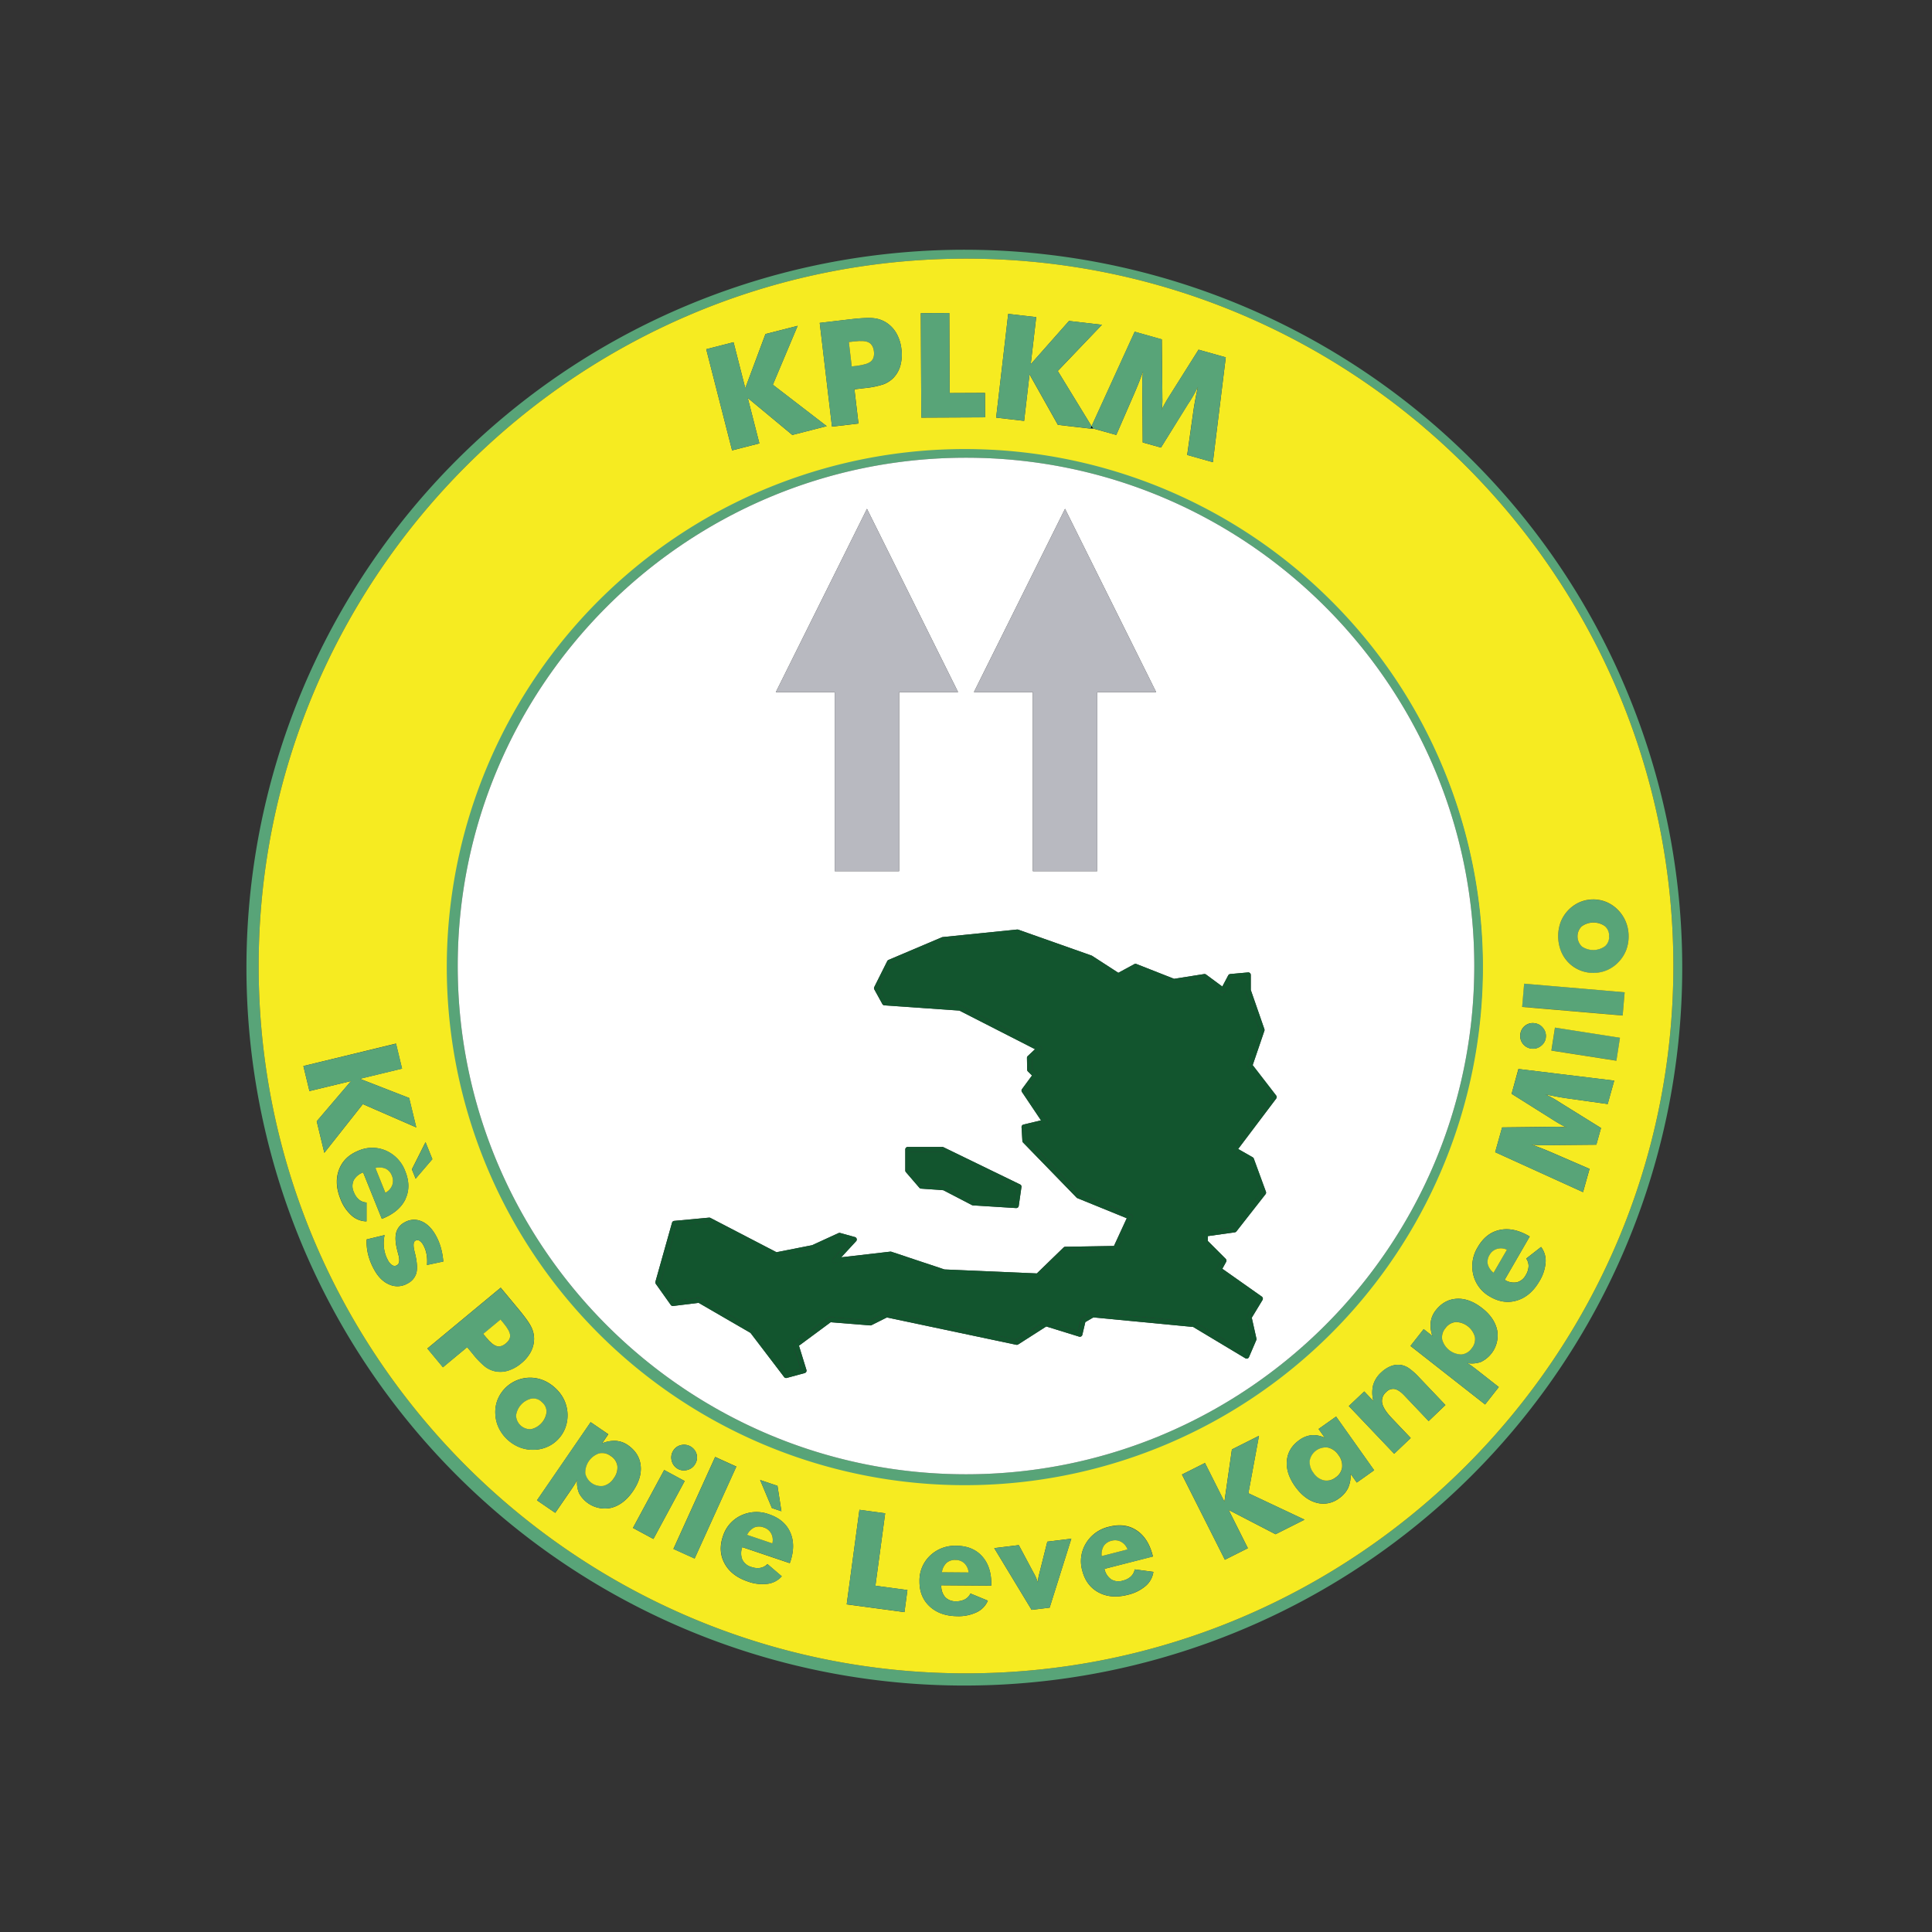 <svg xmlns="http://www.w3.org/2000/svg" id="Layer_1" data-name="Layer 1" viewBox="0 0 1080 1080"><rect x="0" y="0" width="1080" height="1080" fill="#333333" stroke="none"/><defs><style>.cls-1{fill:#58a478;}.cls-2{fill:#f6eb21;}.cls-3{fill:#fff;}.cls-4{fill:#12552e;}.cls-5{fill:#b8b9c0;}</style></defs><title>Logo KPLKM(SVG)</title><path class="cls-1" d="M908.56,384.3a401.31,401.31,0,1,1-85.71-127.14A397.5,397.5,0,0,1,908.56,384.3ZM935.42,540C935.42,322,758,144.59,540,144.59S144.59,322,144.59,540,322,935.41,540,935.41,935.42,758,935.42,540Z"></path><path class="cls-1" d="M910.4,523a21.56,21.56,0,0,1-1.32,8,19.88,19.88,0,0,1-4.18,6.69,19,19,0,0,1-13.84,6.21,19.68,19.68,0,0,1-18.47-12.22,23,23,0,0,1-.28-15.9,20.21,20.21,0,0,1,10.48-11.29,18.93,18.93,0,0,1,7.54-1.66,18.7,18.7,0,0,1,7.57,1.41,19.68,19.68,0,0,1,6.49,4.39,20.55,20.55,0,0,1,4.41,6.6A21.16,21.16,0,0,1,910.4,523Zm-13.14,5.88a7.93,7.93,0,0,0-.2-11.27,11.17,11.17,0,0,0-12.94.25,7.84,7.84,0,0,0,.2,11.23,11.26,11.26,0,0,0,12.94-.21Z"></path><rect class="cls-1" x="873.05" y="530.55" width="13" height="56.46" transform="translate(247.51 1387.25) rotate(-85.09)"></rect><rect class="cls-1" x="879.94" y="565.3" width="13" height="36.78" transform="translate(173.45 1369.89) rotate(-81.16)"></rect><path class="cls-2" d="M540,144.59C758,144.59,935.42,322,935.42,540S758,935.41,540,935.41,144.59,758,144.59,540,322,144.59,540,144.59ZM909.08,531a21.56,21.56,0,0,0,1.32-8,21.16,21.16,0,0,0-1.6-7.82,20.55,20.55,0,0,0-4.41-6.6,19.68,19.68,0,0,0-6.49-4.39,18.7,18.7,0,0,0-7.57-1.41,18.93,18.93,0,0,0-7.54,1.66,20.21,20.21,0,0,0-10.48,11.29,23,23,0,0,0,.28,15.9,19.36,19.36,0,0,0,18.47,12.22,19,19,0,0,0,13.84-6.21A19.88,19.88,0,0,0,909.08,531Zm-2,36.69,1.11-13L852,549.88l-1.11,13Zm-3.51,25.26,2-12.84-36.34-5.67-2,12.85Zm-4.88,24.21,3.66-13.08-53.55-6.51L845,611.44l24.21,15.23c1.44.89,2.68,1.61,3.72,2.18a25.49,25.49,0,0,0,2.89,1.38,35.24,35.24,0,0,0-6.46-.34c-.45,0-.79,0-1,0l-28.66.33-3.88,13.85,49.11,22.33,3.65-13-21.35-9.24q-2.73-1.18-5.51-2.27t-5.63-2.11a57.34,57.34,0,0,0,8.64.34h1.63l26-.24,2.62-9.32-22.1-13.73-1.38-.87a64,64,0,0,0-7.6-4.22q3.47.75,6.41,1.29t5.39.89Zm-34.64-36.93a6.86,6.86,0,0,0-1.31-5.34A7.05,7.05,0,0,0,858,572a6.88,6.88,0,0,0-5.32,1.25,7,7,0,0,0-2.8,4.75,7.1,7.1,0,0,0,5.92,8.14,7,7,0,0,0,5.36-1.3A6.83,6.83,0,0,0,864.09,580.22ZM864,705.69a12.71,12.71,0,0,0-2.53-8.63l-8.3,6.48a7.19,7.19,0,0,1,1.31,4.31,10.2,10.2,0,0,1-1.53,4.86,7.93,7.93,0,0,1-5.05,4.11,9.48,9.48,0,0,1-6.79-1.4l14-24.21-.53-.31q-8.67-5-16.3-3.34t-12.21,9.6a20.24,20.24,0,0,0-2.45,15.57,19.15,19.15,0,0,0,9.45,12.18q7.56,4.38,15.09,2t12.35-10.68A23.43,23.43,0,0,0,864,705.69Zm-33.82,79.42,7.65-9.74-12.32-9.67q-1.8-1.41-3.09-2.31c-.86-.59-1.62-1.07-2.26-1.43a15.08,15.08,0,0,0,7.66-.62,16.42,16.42,0,0,0,9.12-17.66q-1.46-7-8.39-12.4-7.12-5.6-14.13-5.26t-11.8,6.43A13.45,13.45,0,0,0,799.8,739a17.65,17.65,0,0,0,.92,7.81L795.84,743l-7.37,9.4ZM828.71,540A287.88,287.88,0,1,0,806,652.38,286.79,286.79,0,0,0,828.71,540ZM808,785.42l-14.52-15.25a36.66,36.66,0,0,0-5.92-5.33A11.43,11.43,0,0,0,783,763a11.25,11.25,0,0,0-5.56.73,16.67,16.67,0,0,0-5.39,3.55,15.2,15.2,0,0,0-4.46,7.1,18,18,0,0,0,.19,8.87l-5.15-5.41L754,786l25.36,26.65,9.24-8.79L778,792.71q-4.62-4.86-5.33-8.3a6.42,6.42,0,0,1,2.21-6.23,5.32,5.32,0,0,1,4.73-1.73c1.61.31,3.43,1.52,5.45,3.65l13.58,14.28Zm-39.85,36.46-21.27-30-9.78,6.93,3.5,4.94a14.63,14.63,0,0,0-7.36-1.46,13.88,13.88,0,0,0-6.85,2.69q-6.36,4.51-7,11.5t4.51,14.33q5.22,7.37,11.92,9.2a14.46,14.46,0,0,0,12.7-2.42,15.14,15.14,0,0,0,5.08-5.79A17.24,17.24,0,0,0,755,823.9l3.45,4.87Zm-55.11,35.77,16.21-8.15-31.4-14.79,5.92-32.08-15.13,7.61-4.19,29.21-10.87-21.64-12.86,6.46,24,47.64,12.85-6.45-10.74-21.39ZM678,258.37l7.22-58.62L670,195.47,653.3,222c-1,1.58-1.77,2.93-2.39,4.07a26.06,26.06,0,0,0-1.51,3.16,38.8,38.8,0,0,0,.37-7.06c0-.51,0-.87,0-1.09l-.3-31.36-15.16-4.28-24.11,52.82-18.89-30.87L616,181.55l-18.42-2.14-21.4,24.2,3.07-26.34-15.65-1.81-6.75,58,15.65,1.82,3-26,15.86,28.22,19.73,2.29-.19-.29L624,243.14l10.16-23.36q1.29-3,2.49-6c.79-2,1.56-4.09,2.32-6.16a64.3,64.3,0,0,0-.4,9.46v1.78l.21,28.47L649,250.19,664,226c.21-.32.53-.83,1-1.5a71.81,71.81,0,0,0,4.62-8.31q-.82,3.78-1.42,7t-1,5.89l-3.56,25.22ZM644.75,878.69l-10.43-1.39a7.24,7.24,0,0,1-2.16,4,10.06,10.06,0,0,1-4.54,2.31,7.87,7.87,0,0,1-6.47-.72A9.44,9.44,0,0,1,617.4,877l27.09-6.95-.15-.6q-2.49-9.71-9-14t-15.4-2a20.15,20.15,0,0,0-12.82,9.16A19.16,19.16,0,0,0,605,878q2.18,8.47,9.14,12.19t16.26,1.33a23.44,23.44,0,0,0,10-4.93A12.62,12.62,0,0,0,644.75,878.69Zm-58,20,12.12-38.54-13.41,1.64-4.24,16.89-.24,1a22.61,22.61,0,0,0-.83,4.91,26.62,26.62,0,0,0-2.11-4.92c-.12-.23-.23-.42-.33-.59l-8.2-15.35-13.73,1.68,20.89,34.5Zm-32.61-12.3v-.62q.08-10-5.16-15.8t-14.37-5.87a20.11,20.11,0,0,0-14.74,5.56A19.11,19.11,0,0,0,514,883.88q-.08,8.75,5.7,14.12t15.38,5.46a23.51,23.51,0,0,0,10.9-2.21,12.62,12.62,0,0,0,6.24-6.47l-9.72-4a7.2,7.2,0,0,1-3.11,3.27,10.25,10.25,0,0,1-5,1.08,7.89,7.89,0,0,1-6.06-2.36,9.45,9.45,0,0,1-2.13-6.59Zm-3.47-653.1-.06-13.64-19.78.09L530.66,175l-15.91.07.26,58.38Zm-45.08,667.9,1.66-12.34-17.9-2.42,5.46-40.49L480.43,844l-7.12,52.85Zm-2.29-696.8a23.21,23.21,0,0,0,.58-9.32,22.66,22.66,0,0,0-2.72-8.65,17.29,17.29,0,0,0-5.67-6.06,16.2,16.2,0,0,0-7-2.46c-2.68-.32-7.26-.11-13.73.66l-16.52,1.95,6.85,58,14.81-1.75-2.26-19.12,2.85-.34,2.69-.32a48.92,48.92,0,0,0,10.56-2.09,15.64,15.64,0,0,0,5.46-3.41A16.09,16.09,0,0,0,503.32,204.38Zm-60.39,38.76,19.24-4.92-30.12-23.17,13.86-32.92-18,4.59L416.61,217l-6.55-25.69-15.27,3.9,14.45,56.56,15.26-3.9L418,222.46ZM441.72,873.2q3.21-9.48,0-16.63t-11.83-10.06a20.18,20.18,0,0,0-15.74.69,19.16,19.16,0,0,0-10.07,11.67q-2.79,8.28,1,15.19t12.91,10a23.6,23.6,0,0,0,11,1.31,12.69,12.69,0,0,0,8-4.2l-8-6.85a7.31,7.31,0,0,1-4,2.14,10.31,10.31,0,0,1-5.07-.53,7.89,7.89,0,0,1-5-4.14,9.43,9.43,0,0,1,0-6.93l26.5,8.94Zm-4.9-28.41-2.21-14.19-9.7-3.28L431.5,843ZM388.3,871.21l23.32-51.4-11.84-5.38-23.33,51.41Zm.45-53.08a6.87,6.87,0,0,0,.59-5.43,7.3,7.3,0,0,0-9-4.8,6.83,6.83,0,0,0-4.23,3.44,7,7,0,0,0-.56,5.48,7,7,0,0,0,8.88,4.83A7,7,0,0,0,388.75,818.13Zm-23.49,42.16,17.47-32.38-11.45-6.17-17.46,32.38Zm-11.48-26.64q5.13-7.49,4.35-14.44T351,807.84a13.43,13.43,0,0,0-6.71-2.39,17.53,17.53,0,0,0-7.72,1.4l3.5-5.1L330.19,795l-30,43.69,10.2,7,8.88-12.91c.86-1.26,1.56-2.33,2.11-3.23a24.51,24.51,0,0,0,1.28-2.35,15.15,15.15,0,0,0,1.11,7.62,16.41,16.41,0,0,0,18.2,8Q348.79,840.92,353.78,833.65Zm-37.6-36a20.27,20.27,0,0,0-.95-15.37,21.55,21.55,0,0,0-4.88-6.42,22.25,22.25,0,0,0-6.81-4.35,19.56,19.56,0,0,0-25.61,11.56,18.93,18.93,0,0,0-1,7.69,19.74,19.74,0,0,0,2,7.63,22,22,0,0,0,11.6,10.68,20.44,20.44,0,0,0,7.83,1.36,19.41,19.41,0,0,0,7.65-1.67,18.42,18.42,0,0,0,6.25-4.5A18.86,18.86,0,0,0,316.18,797.68Zm-19.45-42a15.62,15.62,0,0,0,1.82-7.35,14.76,14.76,0,0,0-1.61-6.62q-1.62-3.33-7.33-10.2l-9.7-11.68-41,34,8.7,10.49,13.54-11.24,1.67,2,1.58,1.91a44.55,44.55,0,0,0,6.85,7.05,14.19,14.19,0,0,0,5.33,2.48,14.46,14.46,0,0,0,7.46-.32,21.43,21.43,0,0,0,7.44-4.18A20.8,20.8,0,0,0,296.73,755.68Zm-58.05-48.53,9.12-1.93a40,40,0,0,0-1.38-7.78,32.47,32.47,0,0,0-2.75-6.7q-3.31-6-8.06-8a10.42,10.42,0,0,0-9.44.59,9.1,9.1,0,0,0-4.65,5.57q-1,3.57.39,9.45.24,1,.69,2.7c1,3.38.71,5.47-.72,6.25a2.5,2.5,0,0,1-2.6,0,7.29,7.29,0,0,1-2.48-2.88,18.81,18.81,0,0,1-2.14-6.66,21.23,21.23,0,0,1,.32-7.31l-10,2.41a29,29,0,0,0,.8,8.45,34.26,34.26,0,0,0,3.36,8.42c2.28,4.17,5.15,7,8.57,8.39a11.12,11.12,0,0,0,10.08-.6,9.49,9.49,0,0,0,4.91-5.7q1-3.57-.54-10.41c-.11-.39-.25-1-.43-1.76-.85-3.41-.7-5.44.45-6.06a2.19,2.19,0,0,1,2.29,0,6.61,6.61,0,0,1,2.23,2.6,16.4,16.4,0,0,1,1.76,5.1A22.4,22.4,0,0,1,238.68,707.15Zm3-59.16-3.82-9.49-7.62,15.2,2.1,5.2Zm-9-17.74-4-16.46-27.51-10.71,23.55-5.69-3.38-14L169.6,595.92l3.38,14,23.26-5.61-19.19,22.5,4.26,17.63,21.52-27.23Zm-6.09,40.07q3.36-7.05-.05-15.53a20.22,20.22,0,0,0-10.77-11.51,19.12,19.12,0,0,0-15.41,0q-8.11,3.27-10.88,10.65t.81,16.3a23.34,23.34,0,0,0,6.2,9.24,12.69,12.69,0,0,0,8.36,3.31V672.2a7.19,7.19,0,0,1-4.21-1.61,10.24,10.24,0,0,1-2.88-4.2,7.89,7.89,0,0,1-.14-6.51A9.46,9.46,0,0,1,203,655.4l10.46,25.94.58-.23C220.19,678.62,224.4,675,226.65,670.32Z"></path><path class="cls-1" d="M902.39,604.07l-3.66,13.08-23.05-3.21q-2.43-.35-5.39-.89t-6.41-1.29a64,64,0,0,1,7.6,4.22l1.38.87L895,630.58l-2.62,9.32-26,.24H864.7a57.34,57.34,0,0,1-8.64-.34q2.85,1,5.63,2.11t5.51,2.27l21.35,9.24-3.65,13-49.11-22.33,3.88-13.85,28.66-.33c.19,0,.53,0,1,0a35.24,35.24,0,0,1,6.46.34,25.49,25.49,0,0,1-2.89-1.38c-1-.57-2.28-1.29-3.72-2.18L845,611.44l3.89-13.88Z"></path><path class="cls-2" d="M899.51,523.23a7.09,7.09,0,0,1-2.25,5.69,11.26,11.26,0,0,1-12.94.21,7.84,7.84,0,0,1-.2-11.23,11.17,11.17,0,0,1,12.94-.25A7.1,7.1,0,0,1,899.51,523.23Z"></path><path class="cls-1" d="M862.78,574.88a7,7,0,0,1-1.59,10,7,7,0,0,1-5.36,1.3,7.1,7.1,0,0,1-5.92-8.14,7,7,0,0,1,2.8-4.75A6.88,6.88,0,0,1,858,572,7.05,7.05,0,0,1,862.78,574.88Z"></path><path class="cls-1" d="M861.47,697.06a12.71,12.71,0,0,1,2.53,8.63,23.43,23.43,0,0,1-3.47,10.57q-4.81,8.32-12.35,10.68t-15.09-2a19.15,19.15,0,0,1-9.45-12.18,20.24,20.24,0,0,1,2.45-15.57q4.59-7.9,12.21-9.6t16.3,3.34l.53.31-14,24.21a9.48,9.48,0,0,0,6.79,1.4,7.93,7.93,0,0,0,5.05-4.11,10.2,10.2,0,0,0,1.53-4.86,7.19,7.19,0,0,0-1.31-4.31Zm-26.55,14.43,7.47-12.89a7.83,7.83,0,0,0-5.55-.45,7,7,0,0,0-4.12,3.35,7.2,7.2,0,0,0-1,5.23A9,9,0,0,0,834.92,711.49Z"></path><path class="cls-2" d="M842.39,698.6l-7.47,12.89a9,9,0,0,1-3.24-4.76,7.2,7.2,0,0,1,1-5.23,7,7,0,0,1,4.12-3.35A7.83,7.83,0,0,1,842.39,698.6Z"></path><path class="cls-1" d="M837.83,775.37l-7.65,9.74-41.71-32.74,7.37-9.4,4.88,3.83a17.65,17.65,0,0,1-.92-7.81,13.45,13.45,0,0,1,2.82-6.54q4.78-6.09,11.8-6.43t14.13,5.26q6.94,5.44,8.39,12.4a16.42,16.42,0,0,1-9.12,17.66,15.08,15.08,0,0,1-7.66.62c.64.36,1.4.84,2.26,1.43s1.89,1.37,3.09,2.31ZM822.6,753.84a8,8,0,0,0,1.89-6.42A11.26,11.26,0,0,0,813.85,739a8,8,0,0,0-5.8,3.37,7.9,7.9,0,0,0-1.86,6.39,11.35,11.35,0,0,0,10.66,8.36A7.85,7.85,0,0,0,822.6,753.84Z"></path><path class="cls-2" d="M824.49,747.42a8,8,0,0,1-1.89,6.42,7.85,7.85,0,0,1-5.75,3.32,11.35,11.35,0,0,1-10.66-8.36,7.9,7.9,0,0,1,1.86-6.39,8,8,0,0,1,5.8-3.37,11.26,11.26,0,0,1,10.64,8.38Z"></path><path class="cls-1" d="M806,427.62a289.6,289.6,0,1,1-61.86-91.77A286.79,286.79,0,0,1,806,427.62ZM824.13,540c0-156.67-127.46-284.13-284.13-284.13S255.87,383.33,255.87,540,383.33,824.13,540,824.13,824.13,696.67,824.13,540Z"></path><path class="cls-1" d="M793.51,770.17,808,785.42l-9.43,9L785,780.1c-2-2.13-3.84-3.34-5.45-3.65a5.32,5.32,0,0,0-4.73,1.73,6.42,6.42,0,0,0-2.21,6.23q.71,3.44,5.33,8.3l10.65,11.18-9.24,8.79L754,786l8.6-8.19,5.15,5.41a18,18,0,0,1-.19-8.87,15.2,15.2,0,0,1,4.46-7.1,16.67,16.67,0,0,1,5.39-3.55A11.25,11.25,0,0,1,783,763a11.43,11.43,0,0,1,4.61,1.84A36.66,36.66,0,0,1,793.51,770.17Z"></path><path class="cls-1" d="M746.91,791.87l21.27,30-9.71,6.89L755,823.9a17.24,17.24,0,0,1-1.44,7.89,15.14,15.14,0,0,1-5.08,5.79A14.46,14.46,0,0,1,735.8,840q-6.69-1.83-11.92-9.2t-4.51-14.33q.69-7,7-11.5a13.88,13.88,0,0,1,6.85-2.69,14.63,14.63,0,0,1,7.36,1.46l-3.5-4.94Zm3.36,28.43a9.55,9.55,0,0,0-2-6.86,9.75,9.75,0,0,0-5.81-4.23,9.07,9.07,0,0,0-10.21,7.23,9.77,9.77,0,0,0,2.09,6.88,9.58,9.58,0,0,0,5.79,4.2,8,8,0,0,0,6.51-1.58A8.11,8.11,0,0,0,750.27,820.3Z"></path><path class="cls-2" d="M748.22,813.44a9.55,9.55,0,0,1,2,6.86,8.11,8.11,0,0,1-3.68,5.64,8,8,0,0,1-6.51,1.58,9.58,9.58,0,0,1-5.79-4.2,9.77,9.77,0,0,1-2.09-6.88,9.07,9.07,0,0,1,10.21-7.23A9.75,9.75,0,0,1,748.22,813.44Z"></path><path class="cls-3" d="M540,255.87c156.67,0,284.13,127.46,284.13,284.13S696.67,824.13,540,824.13,255.87,696.67,255.87,540,383.33,255.87,540,255.87ZM713.37,614.14a1.42,1.42,0,0,0,0-1.71l-13.12-17,6.54-19.19a1.32,1.32,0,0,0,0-.92l-7.61-21.93V545a1.41,1.41,0,0,0-1.54-1.4l-9.94.9a1.39,1.39,0,0,0-1.12.74l-3.31,6.25-9.09-6.72a1.42,1.42,0,0,0-1.06-.26l-16.81,2.66-21.06-8.28a1.36,1.36,0,0,0-1.18.07l-8.92,4.85-14.68-9.5a1.55,1.55,0,0,0-.29-.14l-41-14.48a1.58,1.58,0,0,0-.61-.08l-41.62,4.23a1.45,1.45,0,0,0-.41.1L496.67,536.6a1.4,1.4,0,0,0-.71.67l-7.24,14.47a1.41,1.41,0,0,0,0,1.31l4.52,8.22a1.41,1.41,0,0,0,1.14.73l41.93,2.91,42.29,21.59-4.08,3.83a1.42,1.42,0,0,0-.44,1l.11,6.6a1.44,1.44,0,0,0,.42,1l2.3,2.26-5.61,7.62a1.4,1.4,0,0,0,0,1.62l10.64,15.85-9.8,2.35a1.41,1.41,0,0,0-1.08,1.45l.46,7.7a1.42,1.42,0,0,0,.39.89l29.86,30.77a1.39,1.39,0,0,0,.48.32L629.82,681l-7.15,15.5-27.16.45a1.34,1.34,0,0,0-1,.39l-14.95,14.51-51.67-2.23-29.67-9.89a1.57,1.57,0,0,0-.61-.06l-27.42,3.17,8.31-9a1.38,1.38,0,0,0,.32-1.33,1.4,1.4,0,0,0-1-1l-8.19-2.27a1.44,1.44,0,0,0-1,.08L454,696.09,434.07,700,397.13,680.8a1.48,1.48,0,0,0-.78-.15l-19.45,1.81a1.4,1.4,0,0,0-1.22,1l-9.29,33a1.41,1.41,0,0,0,.21,1.2L375,729.47a1.42,1.42,0,0,0,1.31.58l14.26-1.75,29,16.8,18.77,24.67a1.39,1.39,0,0,0,1.12.55,1.18,1.18,0,0,0,.37-.05l10-2.71a1.39,1.39,0,0,0,.86-.68,1.45,1.45,0,0,0,.11-1.1l-4.17-13.52,17.72-13.12,22.09,1.77a1.35,1.35,0,0,0,.74-.14l8.61-4.31,72.36,15.29a1.46,1.46,0,0,0,1-.19l15.73-10.06,18.38,5.69a1.47,1.47,0,0,0,1.12-.13,1.35,1.35,0,0,0,.66-.9l1.67-7.1,4.52-2.63L667,741.78l29.13,17.48a1.43,1.43,0,0,0,1.16.13,1.37,1.37,0,0,0,.86-.79l4.07-9.49a1.41,1.41,0,0,0,.09-.86l-2.6-11.66,6-9.91a1.43,1.43,0,0,0-.39-1.89l-22.06-15.56,2.12-3.88a1.41,1.41,0,0,0-.24-1.67l-10-10V691l15.06-2.1a1.42,1.42,0,0,0,.92-.52l16.28-20.8a1.4,1.4,0,0,0,.22-1.35l-6.79-18.56a1.39,1.39,0,0,0-.62-.73l-8.12-4.64ZM646.3,386.9l-25.46-51.24-25.48-51.23-25.47,51.23L544.42,386.9h32.94V487h36V386.9ZM571,663.56a1.38,1.38,0,0,0-.78-1.46l-42.82-20.81a1.32,1.32,0,0,0-.62-.15h-19.3a1.41,1.41,0,0,0-1.4,1.41v11.76a1.38,1.38,0,0,0,.34.92l7.53,8.74a1.34,1.34,0,0,0,1,.48l12.39.89,16,8.31a1.34,1.34,0,0,0,.56.16L568,675.32h.09a1.41,1.41,0,0,0,1.39-1.2ZM535.58,386.9l-25.47-51.24-25.47-51.23-25.47,51.23L433.69,386.9h32.94V487h36V386.9Z"></path><polygon class="cls-1" points="729.28 849.5 713.07 857.65 686.81 844.07 697.55 865.46 684.7 871.91 660.75 824.27 673.61 817.81 684.48 839.45 688.67 810.24 703.8 802.63 697.88 834.71 729.28 849.5"></polygon><path class="cls-4" d="M696.44,554.05l7.53,21.7-6.63,19.45a1.4,1.4,0,0,0,.22,1.31l12.92,16.79L689,641.85a1.43,1.43,0,0,0-.25,1.13,1.4,1.4,0,0,0,.68.94l9,5.17,6.34,17.34-15.45,19.73-15.71,2.19a1.42,1.42,0,0,0-1.22,1.4v4.52a1.43,1.43,0,0,0,.41,1l9.66,9.65L680.24,709a1.43,1.43,0,0,0,.43,1.83l22,15.53L697,735.61a1.46,1.46,0,0,0-.17,1l2.62,11.76L696.21,756l-28-16.82a1.46,1.46,0,0,0-.59-.19L611,733.59a1.37,1.37,0,0,0-.84.18l-5.42,3.17a1.4,1.4,0,0,0-.67.89l-1.46,6.22-17.56-5.43a1.41,1.41,0,0,0-1.18.16l-15.79,10.09-72.27-15.26a1.39,1.39,0,0,0-.92.12l-8.7,4.35L464,736.29a1.41,1.41,0,0,0-.95.28l-18.95,14a1.41,1.41,0,0,0-.51,1.55l4,13.09L440,767.31l-18.37-24.13a1.32,1.32,0,0,0-.41-.37l-29.62-17.18a1.29,1.29,0,0,0-.7-.19h-.17l-13.9,1.71-7.5-10.54,8.84-31.45,18.07-1.67,37,19.26a1.36,1.36,0,0,0,.93.13l20.54-4.07a1.24,1.24,0,0,0,.31-.1l14.45-6.58,5.47,1.52-9.33,10.06a1.4,1.4,0,0,0-.23,1.59,1.41,1.41,0,0,0,1.42.76l30.91-3.58,29.55,9.85a1.78,1.78,0,0,0,.39.07l52.47,2.27a1.39,1.39,0,0,0,1-.4l15-14.54,27.48-.44a1.43,1.43,0,0,0,1.26-.82L633,680.84a1.43,1.43,0,0,0,0-1.11,1.41,1.41,0,0,0-.78-.79L603.58,667.3l-29.29-30.19-.35-6,10.61-2.55a1.37,1.37,0,0,0,1-.86,1.38,1.38,0,0,0-.15-1.29l-11.21-16.71,5.76-7.79a1.41,1.41,0,0,0-.15-1.84L577,597.36l-.09-5.41,5.08-4.77a1.41,1.41,0,0,0,.43-1.23,1.39,1.39,0,0,0-.75-1.05l-44.34-22.62a1.47,1.47,0,0,0-.54-.16l-41.45-2.88-3.8-6.9L498.25,539l29.18-12.38,41.09-4.17,40.57,14.32,15.24,9.86a1.41,1.41,0,0,0,1.43,0l9.07-4.94,20.8,8.18a1.26,1.26,0,0,0,.74.08L673,547.37l9.93,7.35a1.43,1.43,0,0,0,1.15.24,1.41,1.41,0,0,0,.93-.72l3.72-7,7.65-.69v7.05A1.5,1.5,0,0,0,696.44,554.05Z"></path><path class="cls-1" d="M685.21,199.75,678,258.37l-14.32-4,3.56-25.22q.38-2.67,1-5.89t1.42-7a71.81,71.81,0,0,1-4.62,8.31c-.44.67-.76,1.18-1,1.5L649,250.19l-10.21-2.89-.21-28.47v-1.78a64.3,64.3,0,0,1,.4-9.46c-.76,2.07-1.53,4.13-2.32,6.16s-1.63,4-2.49,6L624,243.14l-13.06-3.68-.76-1.25,24.11-52.82,15.16,4.28.3,31.36c0,.22,0,.58,0,1.09a38.8,38.8,0,0,1-.37,7.06,26.06,26.06,0,0,1,1.51-3.16c.62-1.14,1.41-2.49,2.39-4.07L670,195.47Z"></path><polygon class="cls-5" points="620.84 335.66 646.3 386.9 613.37 386.9 613.37 486.98 577.36 486.98 577.36 386.9 544.42 386.9 569.89 335.66 595.36 284.43 620.84 335.66"></polygon><path class="cls-1" d="M634.32,877.3l10.43,1.39a12.62,12.62,0,0,1-4.37,7.85,23.44,23.44,0,0,1-10,4.93q-9.31,2.4-16.26-1.33T605,878a19.16,19.16,0,0,1,2.08-15.27,20.15,20.15,0,0,1,12.82-9.16q8.85-2.26,15.4,2t9,14l.15.6L617.4,877a9.44,9.44,0,0,0,3.75,5.83,7.87,7.87,0,0,0,6.47.72,10.06,10.06,0,0,0,4.54-2.31A7.24,7.24,0,0,0,634.32,877.3Zm-18.46-7.44,14.43-3.7a7.82,7.82,0,0,0-3.56-4.27,7,7,0,0,0-5.29-.61,7.16,7.16,0,0,0-4.45,2.94A9,9,0,0,0,615.86,869.86Z"></path><path class="cls-2" d="M630.29,866.16l-14.43,3.7a9,9,0,0,1,1.13-5.64,7.16,7.16,0,0,1,4.45-2.94,7,7,0,0,1,5.29.61A7.82,7.82,0,0,1,630.29,866.16Z"></path><polygon class="cls-1" points="616 181.55 591.28 207.34 610.17 238.21 609.76 239.12 610.93 239.46 611.12 239.75 591.39 237.46 575.53 209.24 572.5 235.26 556.85 233.44 563.6 175.46 579.25 177.27 576.18 203.61 597.58 179.41 616 181.55"></polygon><polygon points="610.93 239.46 609.76 239.12 610.17 238.21 610.93 239.46"></polygon><path class="cls-1" d="M598.89,860.14l-12.12,38.54-10.08,1.24-20.89-34.5,13.73-1.68,8.2,15.35c.1.17.21.36.33.59a26.62,26.62,0,0,1,2.11,4.92,22.61,22.61,0,0,1,.83-4.91l.24-1,4.24-16.89Z"></path><path class="cls-4" d="M685,554.24a1.41,1.41,0,0,1-.93.72,1.43,1.43,0,0,1-1.15-.24L673,547.37,656.37,550a1.26,1.26,0,0,1-.74-.08l-20.8-8.18-9.07,4.94a1.41,1.41,0,0,1-1.43,0l-15.24-9.86-40.57-14.32-41.09,4.17L498.25,539l-6.68,13.35,3.8,6.9,41.45,2.88a1.47,1.47,0,0,1,.54.16L581.7,584.9a1.39,1.39,0,0,1,.75,1.05,1.41,1.41,0,0,1-.43,1.23L576.94,592l.09,5.41,2.76,2.72a1.41,1.41,0,0,1,.15,1.84l-5.76,7.79,11.21,16.71a1.38,1.38,0,0,1,.15,1.29,1.37,1.37,0,0,1-1,.86l-10.61,2.55.35,6,29.29,30.19,28.67,11.64a1.41,1.41,0,0,1,.78.79,1.43,1.43,0,0,1,0,1.11l-8.14,17.64a1.43,1.43,0,0,1-1.26.82l-27.48.44-15,14.54a1.39,1.39,0,0,1-1,.4l-52.47-2.27a1.78,1.78,0,0,1-.39-.07l-29.55-9.85-30.91,3.58a1.41,1.41,0,0,1-1.42-.76,1.4,1.4,0,0,1,.23-1.59l9.33-10.06-5.47-1.52L455,698.72a1.24,1.24,0,0,1-.31.1l-20.54,4.07a1.36,1.36,0,0,1-.93-.13l-37-19.26-18.07,1.67-8.84,31.45,7.5,10.54,13.9-1.71h.17a1.29,1.29,0,0,1,.7.19l29.62,17.18a1.32,1.32,0,0,1,.41.37L440,767.31l7.68-2.08-4-13.09a1.41,1.41,0,0,1,.51-1.55l18.95-14a1.41,1.41,0,0,1,.95-.28l22.22,1.79,8.7-4.35a1.39,1.39,0,0,1,.92-.12l72.27,15.26,15.79-10.09a1.41,1.41,0,0,1,1.18-.16l17.56,5.43,1.46-6.22a1.4,1.4,0,0,1,.67-.89l5.42-3.17a1.37,1.37,0,0,1,.84-.18L667.59,739a1.46,1.46,0,0,1,.59.19l28,16.82,3.26-7.61-2.62-11.76a1.46,1.46,0,0,1,.17-1l5.65-9.27-22-15.53a1.43,1.43,0,0,1-.43-1.83l2.22-4.06-9.66-9.65a1.43,1.43,0,0,1-.41-1v-4.52a1.42,1.42,0,0,1,1.22-1.4l15.71-2.19,15.45-19.73-6.34-17.34-9-5.17a1.4,1.4,0,0,1-.68-.94,1.43,1.43,0,0,1,.25-1.13l21.53-28.55-12.92-16.79a1.4,1.4,0,0,1-.22-1.31L704,575.75l-7.53-21.7a1.5,1.5,0,0,1-.08-.47v-7.05l-7.65.69Zm28.38,59.9-21.21,28.13,8.12,4.64a1.39,1.39,0,0,1,.62.73l6.79,18.56a1.4,1.4,0,0,1-.22,1.35l-16.28,20.8a1.42,1.42,0,0,1-.92.52L675.21,691v2.72l10,10a1.41,1.41,0,0,1,.24,1.67l-2.12,3.88,22.06,15.56a1.43,1.43,0,0,1,.39,1.89l-6,9.91,2.6,11.66a1.41,1.41,0,0,1-.09.86l-4.07,9.49a1.37,1.37,0,0,1-.86.79,1.43,1.43,0,0,1-1.16-.13L667,741.78l-55.78-5.35-4.52,2.63-1.67,7.1a1.35,1.35,0,0,1-.66.9,1.47,1.47,0,0,1-1.12.13l-18.38-5.69-15.73,10.06a1.46,1.46,0,0,1-1,.19l-72.36-15.29-8.61,4.31a1.35,1.35,0,0,1-.74.14l-22.09-1.77-17.72,13.12,4.17,13.52a1.45,1.45,0,0,1-.11,1.1,1.39,1.39,0,0,1-.86.68l-10,2.71a1.18,1.18,0,0,1-.37.05,1.39,1.39,0,0,1-1.12-.55L419.52,745.1l-29-16.8-14.26,1.75a1.42,1.42,0,0,1-1.31-.58L366.6,717.7a1.41,1.41,0,0,1-.21-1.2l9.29-33a1.4,1.4,0,0,1,1.22-1l19.45-1.81a1.48,1.48,0,0,1,.78.15L434.07,700l19.9-3.95,14.77-6.72a1.44,1.44,0,0,1,1-.08l8.19,2.27a1.4,1.4,0,0,1,1,1,1.38,1.38,0,0,1-.32,1.33l-8.31,9,27.42-3.17a1.57,1.57,0,0,1,.61.06l29.67,9.89,51.67,2.23,14.95-14.51a1.34,1.34,0,0,1,1-.39l27.16-.45,7.15-15.5-27.58-11.2a1.39,1.39,0,0,1-.48-.32L571.9,638.7a1.42,1.42,0,0,1-.39-.89l-.46-7.7a1.41,1.41,0,0,1,1.08-1.45l9.8-2.35-10.64-15.85a1.4,1.4,0,0,1,0-1.62l5.61-7.62-2.3-2.26a1.44,1.44,0,0,1-.42-1l-.11-6.6a1.42,1.42,0,0,1,.44-1l4.08-3.83-42.29-21.59L494.41,562a1.41,1.41,0,0,1-1.14-.73l-4.52-8.22a1.41,1.41,0,0,1,0-1.31L496,537.27a1.4,1.4,0,0,1,.71-.67l29.85-12.67a1.45,1.45,0,0,1,.41-.1l41.62-4.23a1.58,1.58,0,0,1,.61.08l41,14.48a1.55,1.55,0,0,1,.29.14l14.68,9.5,8.92-4.85a1.36,1.36,0,0,1,1.18-.07l21.06,8.28,16.81-2.66a1.42,1.42,0,0,1,1.06.26l9.09,6.72,3.31-6.25a1.39,1.39,0,0,1,1.12-.74l9.94-.9a1.41,1.41,0,0,1,1.54,1.4v8.36l7.61,21.93a1.32,1.32,0,0,1,0,.92l-6.54,19.19,13.12,17A1.42,1.42,0,0,1,713.37,614.14Z"></path><path class="cls-4" d="M568.06,664.18l-1.19,8.25L544.34,671l-16-8.31a1.29,1.29,0,0,0-.55-.15l-12.08-.87-6.81-7.91V644h17.57Z"></path><path class="cls-1" d="M554.16,885.76v.62l-28-.21a9.45,9.45,0,0,0,2.13,6.59,7.89,7.89,0,0,0,6.06,2.36,10.25,10.25,0,0,0,5-1.08,7.2,7.2,0,0,0,3.11-3.27l9.72,4a12.62,12.62,0,0,1-6.24,6.47,23.51,23.51,0,0,1-10.9,2.21q-9.62-.08-15.38-5.46T514,883.88a19.11,19.11,0,0,1,5.92-14.23,20.11,20.11,0,0,1,14.74-5.56q9.14.06,14.37,5.87T554.16,885.76Zm-27.62-6.92,14.89.12a7.91,7.91,0,0,0-2.34-5,7,7,0,0,0-5-1.93,7.14,7.14,0,0,0-5.06,1.69A8.88,8.88,0,0,0,526.54,878.84Z"></path><polygon class="cls-1" points="550.63 219.64 550.69 233.28 515.01 233.44 514.75 175.06 530.66 174.99 530.85 219.73 550.63 219.64"></polygon><path class="cls-2" d="M541.43,879l-14.89-.12a8.88,8.88,0,0,1,2.53-5.16,7.14,7.14,0,0,1,5.06-1.69,7,7,0,0,1,5,1.93A7.91,7.91,0,0,1,541.43,879Z"></path><polygon class="cls-5" points="510.11 335.66 535.58 386.9 502.64 386.9 502.64 486.98 466.63 486.98 466.63 386.9 433.69 386.9 459.17 335.66 484.64 284.43 510.11 335.66"></polygon><path class="cls-4" d="M528.32,662.71l16,8.31,22.53,1.41,1.19-8.25L526.45,644H508.88v9.82l6.81,7.91,12.08.87A1.29,1.29,0,0,1,528.32,662.71Zm41.89-.61a1.38,1.38,0,0,1,.78,1.46l-1.51,10.56a1.41,1.41,0,0,1-1.39,1.2H568l-24.13-1.51a1.34,1.34,0,0,1-.56-.16l-16-8.31-12.39-.89a1.34,1.34,0,0,1-1-.48l-7.53-8.74a1.38,1.38,0,0,1-.34-.92V642.55a1.41,1.41,0,0,1,1.4-1.41h19.3a1.32,1.32,0,0,1,.62.15Z"></path><polygon class="cls-1" points="507.27 888.84 505.61 901.18 473.31 896.83 480.43 843.98 494.83 845.93 489.37 886.42 507.27 888.84"></polygon><path class="cls-1" d="M503.9,195.06a23.21,23.21,0,0,1-.58,9.32,16.09,16.09,0,0,1-4.14,7.06,15.64,15.64,0,0,1-5.46,3.41,48.92,48.92,0,0,1-10.56,2.09l-2.69.32-2.85.34,2.26,19.12-14.81,1.75-6.85-58,16.52-1.95c6.47-.77,11.05-1,13.73-.66a16.2,16.2,0,0,1,7,2.46,17.29,17.29,0,0,1,5.67,6.06A22.66,22.66,0,0,1,503.9,195.06Zm-17,6.93c1.38-1.23,1.93-3.09,1.62-5.6s-1.22-4.06-2.83-4.92-4.27-1.06-8-.63l-3.17.38,1.6,13.62,3-.35C482.92,204,485.52,203.21,486.9,202Z"></path><path class="cls-2" d="M488.52,196.39c.31,2.51-.24,4.37-1.62,5.6s-4,2-7.78,2.5l-3,.35-1.6-13.62,3.17-.38c3.74-.43,6.42-.23,8,.63S488.24,194,488.52,196.39Z"></path><polygon class="cls-1" points="462.17 238.22 442.93 243.14 418.01 222.46 424.5 247.84 409.24 251.74 394.79 195.18 410.06 191.28 416.61 216.97 427.94 186.72 445.91 182.13 432.05 215.05 462.17 238.22"></polygon><path class="cls-1" d="M441.76,856.57q3.17,7.14,0,16.63l-.2.59L415,864.85a9.43,9.43,0,0,0,0,6.93,7.89,7.89,0,0,0,5,4.14,10.31,10.31,0,0,0,5.07.53,7.31,7.31,0,0,0,4-2.14l8,6.85a12.69,12.69,0,0,1-8,4.2,23.6,23.6,0,0,1-11-1.31q-9.12-3.07-12.91-10t-1-15.19a19.16,19.16,0,0,1,10.07-11.67,20.18,20.18,0,0,1,15.74-.69Q438.6,849.44,441.76,856.57Zm-10,6.2a7.86,7.86,0,0,0-.65-5.52,7,7,0,0,0-4.11-3.39,7.13,7.13,0,0,0-5.33,0,8.91,8.91,0,0,0-4,4.12Z"></path><polygon class="cls-1" points="434.61 830.6 436.81 844.79 431.5 843.01 424.91 827.33 434.61 830.6"></polygon><path class="cls-2" d="M431.1,857.25a7.86,7.86,0,0,1,.65,5.52L417.64,858a8.91,8.91,0,0,1,4-4.12,7.13,7.13,0,0,1,5.33,0A7,7,0,0,1,431.1,857.25Z"></path><rect class="cls-1" x="365.81" y="836.32" width="56.45" height="13" transform="translate(-536.29 853.4) rotate(-65.59)"></rect><path class="cls-1" d="M389.34,812.7a6.87,6.87,0,0,1-.59,5.43,7,7,0,0,1-4.28,3.52,7,7,0,0,1-8.88-4.83,7,7,0,0,1,.56-5.48,6.83,6.83,0,0,1,4.23-3.44,7.3,7.3,0,0,1,9,4.8Z"></path><rect class="cls-1" x="349.88" y="834.52" width="36.79" height="13" transform="translate(-546.76 765.92) rotate(-61.66)"></rect><path class="cls-1" d="M358.13,819.21q.78,7-4.35,14.44-5,7.26-11.85,9.16a16.41,16.41,0,0,1-18.2-8,15.15,15.15,0,0,1-1.11-7.62,24.51,24.51,0,0,1-1.28,2.35c-.55.9-1.25,2-2.11,3.23l-8.88,12.91-10.2-7,30-43.69,9.84,6.76-3.5,5.1a17.53,17.53,0,0,1,7.72-1.4,13.43,13.43,0,0,1,6.71,2.39Q357.35,812.23,358.13,819.21Zm-15,7.11a9.72,9.72,0,0,0,2-6.86,8,8,0,0,0-3.73-5.57,7.9,7.9,0,0,0-6.49-1.45,11.35,11.35,0,0,0-7.68,11.16,9,9,0,0,0,10.21,7A9.54,9.54,0,0,0,343.12,826.32Z"></path><path class="cls-2" d="M345.1,819.46a9.72,9.72,0,0,1-2,6.86,9.54,9.54,0,0,1-5.71,4.29,9,9,0,0,1-10.21-7,11.35,11.35,0,0,1,7.68-11.16,7.9,7.9,0,0,1,6.49,1.45A8,8,0,0,1,345.1,819.46Z"></path><path class="cls-1" d="M317.22,789.88a19.43,19.43,0,0,1-1,7.8,18.86,18.86,0,0,1-4,6.61,18.42,18.42,0,0,1-6.25,4.5,19.41,19.41,0,0,1-7.65,1.67,20.44,20.44,0,0,1-7.83-1.36,22,22,0,0,1-11.6-10.68,19.74,19.74,0,0,1-2-7.63,18.93,18.93,0,0,1,1-7.69,19.65,19.65,0,0,1,25.61-11.56,22.25,22.25,0,0,1,6.81,4.35,21.55,21.55,0,0,1,4.88,6.42A19.45,19.45,0,0,1,317.22,789.88Zm-11.67-.49a7.85,7.85,0,0,0-8.27-7.61,11.22,11.22,0,0,0-8.77,9.51,7.93,7.93,0,0,0,8.29,7.64,11.19,11.19,0,0,0,8.75-9.54Z"></path><path class="cls-2" d="M303,783.85a7.08,7.08,0,0,1,2.52,5.54,11.19,11.19,0,0,1-8.75,9.54,7.93,7.93,0,0,1-8.29-7.64,11.22,11.22,0,0,1,8.77-9.51A7,7,0,0,1,303,783.85Z"></path><path class="cls-1" d="M298.55,748.33a15.62,15.62,0,0,1-1.82,7.35,20.8,20.8,0,0,1-5.28,6.4,21.43,21.43,0,0,1-7.44,4.18,14.46,14.46,0,0,1-7.46.32,14.19,14.19,0,0,1-5.33-2.48,44.55,44.55,0,0,1-6.85-7.05l-1.58-1.91-1.67-2-13.54,11.24-8.7-10.49,41-34,9.7,11.68q5.7,6.87,7.33,10.2A14.76,14.76,0,0,1,298.55,748.33ZM282.79,751c1.71-1.43,2.51-3,2.37-4.62s-1.32-3.8-3.52-6.45l-1.86-2.24-9.64,8,1.77,2.13q3.34,4.05,5.78,4.72C279.32,752.93,281,752.42,282.79,751Z"></path><path class="cls-2" d="M285.16,746.33c.14,1.65-.66,3.19-2.37,4.62s-3.47,2-5.1,1.53-3.55-2-5.78-4.72l-1.77-2.13,9.64-8,1.86,2.24C283.84,742.53,285,744.68,285.16,746.33Z"></path><path class="cls-1" d="M247.8,705.22l-9.12,1.93a22.4,22.4,0,0,0-.19-5.88,16.4,16.4,0,0,0-1.76-5.1,6.61,6.61,0,0,0-2.23-2.6,2.19,2.19,0,0,0-2.29,0c-1.15.62-1.3,2.65-.45,6.06.18.79.32,1.37.43,1.76q1.55,6.84.54,10.41a9.49,9.49,0,0,1-4.91,5.7,11.12,11.12,0,0,1-10.08.6c-3.42-1.42-6.29-4.22-8.57-8.39a34.26,34.26,0,0,1-3.36-8.42,29,29,0,0,1-.8-8.45l10-2.41a21.23,21.23,0,0,0-.32,7.31,18.81,18.81,0,0,0,2.14,6.66,7.29,7.29,0,0,0,2.48,2.88,2.5,2.5,0,0,0,2.6,0c1.43-.78,1.67-2.87.72-6.25q-.45-1.66-.69-2.7-1.4-5.88-.39-9.45a9.1,9.1,0,0,1,4.65-5.57,10.42,10.42,0,0,1,9.44-.59q4.75,2,8.06,8a32.47,32.47,0,0,1,2.75,6.7A40,40,0,0,1,247.8,705.22Z"></path><polygon class="cls-1" points="237.9 638.5 241.72 647.99 232.38 658.9 230.28 653.7 237.9 638.5"></polygon><polygon class="cls-1" points="228.77 613.79 232.74 630.25 202.83 617.19 181.31 644.42 177.05 626.79 196.24 604.29 172.98 609.9 169.6 595.92 221.43 583.41 224.81 597.39 201.26 603.08 228.77 613.79"></polygon><path class="cls-1" d="M226.6,654.79q3.41,8.48.05,15.53c-2.25,4.69-6.46,8.3-12.65,10.79l-.58.23L203,655.4a9.46,9.46,0,0,0-5.28,4.48,7.89,7.89,0,0,0,.14,6.51,10.24,10.24,0,0,0,2.88,4.2,7.19,7.19,0,0,0,4.21,1.61v10.53a12.69,12.69,0,0,1-8.36-3.31,23.34,23.34,0,0,1-6.2-9.24q-3.6-8.91-.81-16.3t10.88-10.65a19.12,19.12,0,0,1,15.41,0A20.22,20.22,0,0,1,226.6,654.79Zm-7.4,7.87a7,7,0,0,0-.1-5.32,7.1,7.1,0,0,0-3.49-4,9,9,0,0,0-5.75-.38l5.57,13.82A7.85,7.85,0,0,0,219.2,662.66Z"></path><path class="cls-2" d="M219.1,657.34a7,7,0,0,1,.1,5.32,7.85,7.85,0,0,1-3.77,4.09l-5.57-13.82a9,9,0,0,1,5.75.38A7.1,7.1,0,0,1,219.1,657.34Z"></path></svg>